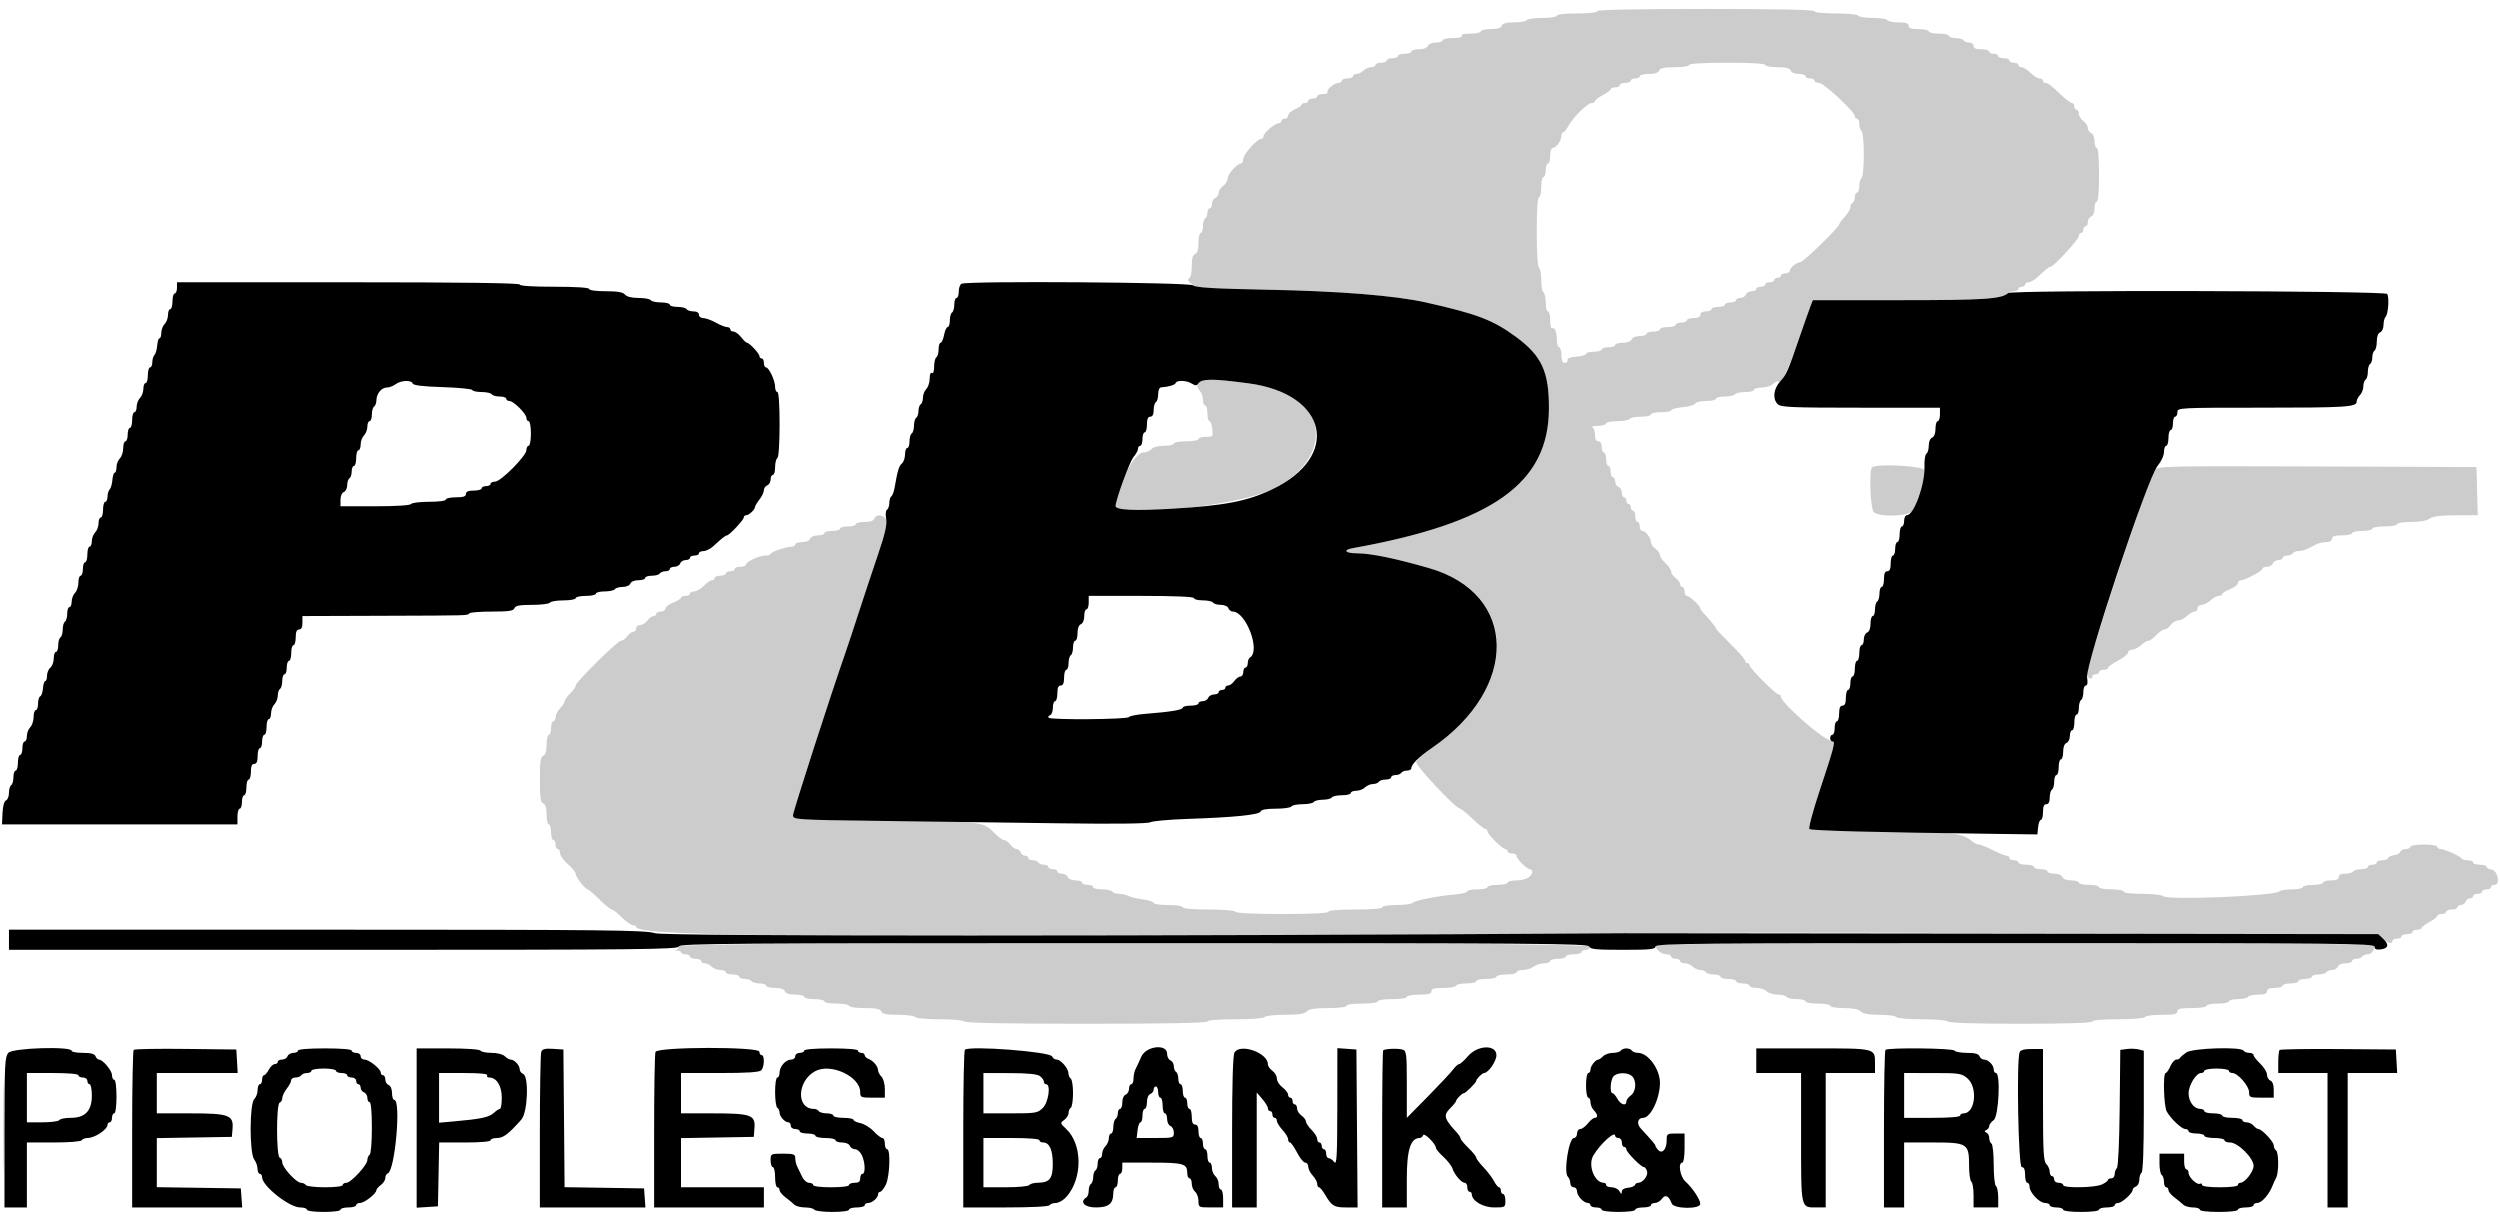 <svg xmlns="http://www.w3.org/2000/svg" fill="currentColor" viewBox="0 0 186 91">
    <path opacity="0.2" fill-rule="evenodd" d="M118.833.833c0 .099-.611.167-1.5.167s-1.5.068-1.5.167c0 .094-.469.166-1.073.166-.591 0-1.12.075-1.177.167-.056.092-.476.167-.931.167-.583 0-.858.074-.925.25-.065.169-.331.25-.828.25-.403 0-.732.075-.732.166 0 .092-.342.167-.76.167-.464 0-.72.065-.657.167.063.101-.193.166-.657.166-.418 0-.76.075-.76.167 0 .092-.227.167-.505.167-.295 0-.545.104-.601.25-.059.154-.313.25-.661.25-.312 0-.566.075-.566.166 0 .092-.225.167-.5.167s-.5.075-.5.167c0 .091-.187.166-.417.166-.229 0-.416.075-.416.167 0 .092-.188.167-.417.167-.229 0-.417.075-.417.166 0 .092-.144.167-.321.167-.177 0-.434.112-.572.25-.137.137-.367.25-.511.25-.144 0-.262.075-.262.167 0 .091-.188.166-.417.166-.229 0-.417.075-.417.167 0 .092-.111.167-.248.167-.32 0-.927.517-.817.696.047.075-.107.137-.341.137-.235 0-.427.075-.427.167 0 .091-.15.166-.333.166-.184 0-.334.075-.334.167 0 .092-.112.167-.25.167-.137 0-.25.056-.25.126 0 .069-.225.225-.5.347-.275.122-.5.327-.5.457s-.112.236-.25.236c-.137 0-.25.075-.25.167 0 .092-.093.167-.208.167-.276 0-1.125.737-1.125.977 0 .104-.077.189-.172.189-.309 0-1.328 1.147-1.328 1.495 0 .186-.078.339-.174.339-.289 0-.993.796-.993 1.122 0 .167-.15.412-.333.544-.183.132-.333.366-.333.519 0 .154-.113.322-.25.375-.138.053-.25.248-.25.434 0 .187-.075.339-.167.339-.092 0-.167.146-.167.323 0 .178-.075.37-.166.427-.092.057-.167.324-.167.593 0 .27-.075.49-.167.49-.091 0-.166.33-.166.733 0 .497-.081.762-.25.828-.176.067-.25.341-.25.92 0 .504-.082.858-.209.91-.14.057-.079.189.191.407.368.299.789.331 5.583.423 5.416.105 9.573.437 11.851.948 3.834.861 5.001 1.307 6.712 2.566 1.919 1.413 2.458 2.592 2.446 5.349-.024 5.544-4.183 8.495-14.616 10.372-.741.133-.525.378.333.378 1.017 0 2.858.378 5.375 1.105 6.658 1.92 6.726 8.826.132 13.425-.575.401-1.069.852-1.098 1.002-.052.268 2.958 3.468 3.261 3.468.08 0 .498.337.928.75.431.412.857.75.947.75.09 0 .164.077.164.172 0 .224 1.103 1.328 1.327 1.328.095 0 .173.075.173.166 0 .092.15.167.333.167.183 0 .333.078.333.174 0 .226.767.993.993.993.096 0 .174.08.174.178 0 .371-.5.655-1.155.655-.373 0-.678.075-.678.167 0 .091-.338.166-.75.166-.413 0-.75.075-.75.167 0 .092-.338.167-.75.167-.413 0-.75.068-.75.152 0 .083-.432.188-.959.234-1.328.114-2.927.433-3.116.622-.087.087-.631.158-1.209.158-.589 0-1.05.074-1.05.167 0 .102-.777.167-2 .167-1.222 0-2 .064-2 .166 0 .106-1.246.167-3.406.167-2.092 0-3.447-.064-3.51-.167-.059-.095-.919-.166-2.01-.166-1.16 0-1.907-.066-1.907-.167 0-.094-.472-.167-1.083-.167-.596 0-1.084-.07-1.084-.156s-.356-.203-.791-.259c-.436-.056-.922-.173-1.081-.26-.16-.087-.474-.158-.699-.158-.225 0-.455-.075-.512-.167-.057-.091-.399-.166-.76-.166s-.657-.075-.657-.167c0-.092-.187-.167-.416-.167-.229 0-.417-.075-.417-.166 0-.092-.217-.167-.482-.167-.275 0-.524-.107-.578-.25-.053-.138-.249-.25-.435-.25s-.338-.075-.338-.167c0-.091-.15-.166-.334-.166-.183 0-.333-.075-.333-.167 0-.092-.146-.167-.323-.167-.178 0-.37-.075-.427-.166-.057-.092-.249-.167-.427-.167-.177 0-.323-.075-.323-.167 0-.091-.104-.166-.232-.166s-.276-.113-.328-.25c-.053-.138-.195-.25-.315-.25s-.326-.15-.458-.334c-.132-.183-.342-.333-.465-.333s-.463-.251-.755-.558c-.776-.817-.923-.833-8.239-.894-6.606-.055-6.708-.06-6.708-.393 0-.271 2.806-8.964 3.923-12.155.145-.413.566-1.687.938-2.833.371-1.146 1.01-3.072 1.42-4.281.41-1.208.721-2.37.69-2.583-.065-.463-.75-.638-.906-.231-.068.175-.314.261-.749.261-.357 0-.649.075-.649.167 0 .092-.263.167-.584.167-.321 0-.583.075-.583.166 0 .092-.263.167-.583.167-.321 0-.584.075-.584.167 0 .091-.217.166-.482.166-.275 0-.523.108-.578.25-.056.146-.306.25-.601.25-.278 0-.505.075-.505.167 0 .092-.114.167-.253.167-.404 0-1.581.402-1.581.54 0 .07-.176.126-.391.126-.465 0-1.442.46-1.442.679 0 .085-.187.155-.417.155-.229 0-.416.075-.416.166 0 .092-.15.167-.334.167-.183 0-.333.075-.333.167 0 .091-.187.166-.417.166-.229 0-.416.075-.416.167 0 .092-.094.168-.209.17-.114.001-.385.189-.6.416-.216.228-.535.414-.709.414-.174 0-.316.075-.316.167 0 .091-.15.166-.333.166-.183 0-.333.061-.333.136 0 .074-.263.238-.584.364-.321.126-.583.328-.583.448s-.15.219-.333.219c-.184 0-.334.075-.334.167 0 .091-.096.166-.213.166-.117 0-.321.15-.453.334-.132.183-.374.333-.537.333-.163 0-.297.112-.297.25 0 .137-.096.25-.213.25-.117 0-.321.15-.453.333-.132.184-.339.334-.46.334-.263 0-3.374 3.075-3.374 3.334 0 .1-.187.368-.416.597-.229.23-.417.492-.417.583 0 .092-.15.327-.333.524-.184.197-.334.494-.334.66 0 .166-.075.302-.166.302-.092 0-.167.225-.167.5s-.075.5-.167.5c-.091 0-.166.329-.166.732 0 .497-.081.763-.25.828-.2.076-.25.436-.25 1.773s.05 1.697.25 1.773c.169.065.25.331.25.828 0 .403.075.732.166.732.092 0 .167.263.167.584 0 .32.075.583.167.583.091 0 .166.15.166.333 0 .184.075.334.167.334.092 0 .167.14.167.312 0 .171.262.536.583.81.321.274.583.603.584.73 0 .239.707 1.148.893 1.148.057 0 .447.337.865.75.419.412.834.75.923.75.09 0 .425.262.746.583.321.321.693.583.828.583.134 0 .244.058.244.128 0 .754 15.229.851 73.5.471 21.504-.141 56.145.106 56.462.401.386.36.705.435.705.167 0-.092.15-.167.333-.167.184 0 .334-.075.334-.166 0-.092.187-.167.416-.167.23 0 .417-.075.417-.167 0-.091.15-.166.333-.166.184 0 .334-.058.334-.129 0-.071.262-.27.583-.443.321-.173.583-.377.583-.455 0-.077.15-.14.334-.14.183 0 .333-.075.333-.167 0-.091.188-.166.417-.166.229 0 .416-.075.416-.167 0-.092.115-.167.256-.167.14 0 .298-.112.351-.25.052-.137.2-.25.328-.25s.232-.075.232-.166c0-.092.15-.167.333-.167.184 0 .334-.075.334-.167 0-.091.15-.166.333-.166.183 0 .333-.075.333-.167 0-.092.118-.167.261-.167.451 0 .245-1.07-.219-1.136-.206-.03-.375-.123-.375-.209 0-.085-.225-.155-.5-.155s-.5-.075-.5-.166c0-.092-.181-.167-.403-.167-.221 0-.428-.056-.458-.125-.076-.171-1.26-.708-1.561-.708-.135 0-.245-.075-.245-.167 0-.093-.444-.167-1-.167-.555 0-1 .074-1 .167 0 .092-.152.167-.338.167-.186 0-.376.096-.421.215-.046.118-.248.227-.451.242-.202.015-.394.106-.426.202-.032.096-.239.174-.461.174-.221 0-.403.075-.403.167 0 .091-.15.166-.333.166-.183 0-.333.075-.333.167 0 .092-.221.167-.49.167-.27 0-.537.075-.594.166-.056.092-.323.167-.593.167-.324 0-.49.084-.49.25 0 .175-.176.25-.583.25-.321 0-.584.075-.584.167 0 .091-.337.166-.75.166-.412 0-.75.075-.75.167 0 .092-.36.167-.8.167-.44 0-.871.069-.958.153-.354.342-8.319.669-8.634.354-.096-.096-.797-.174-1.558-.174-.811 0-1.383-.069-1.383-.167 0-.091-.413-.166-.917-.166s-.916-.075-.916-.167c0-.092-.338-.167-.75-.167-.413 0-.75-.075-.75-.166 0-.092-.255-.167-.566-.167-.349 0-.602-.096-.661-.25-.056-.146-.306-.25-.601-.25-.278 0-.506-.075-.506-.167 0-.091-.225-.166-.5-.166s-.5-.075-.5-.167c0-.092-.262-.167-.583-.167-.321 0-.583-.075-.583-.166 0-.092-.15-.167-.334-.167-.183 0-.333-.075-.333-.167 0-.091-.094-.167-.208-.167-.115 0-.578-.188-1.029-.417-.451-.228-.918-.416-1.039-.416-.121 0-.369-.127-.55-.282-.693-.594-1.763-.703-6.956-.71-3.024-.005-5.071-.071-5.13-.168-.055-.087.307-1.381.804-2.875 1.199-3.602 1.195-3.581.737-3.727-.738-.234-3.629-2.813-3.629-3.237 0-.092-.078-.167-.173-.167-.217 0-2.16-1.955-2.16-2.173 0-.088-.075-.161-.167-.161-.092 0-.167-.081-.167-.18 0-.099-.487-.658-1.083-1.242-.596-.585-1.083-1.103-1.083-1.152 0-.087-.529-.74-.959-1.186-.114-.119-.208-.262-.208-.319 0-.172-.807-.921-.992-.921-.096 0-.175-.15-.175-.333 0-.183-.075-.333-.166-.333-.092 0-.167-.096-.167-.214 0-.117-.15-.321-.333-.453-.184-.132-.334-.346-.334-.476s-.187-.41-.416-.622c-.229-.212-.417-.486-.417-.607 0-.122-.15-.33-.333-.462-.184-.132-.336-.355-.339-.495-.007-.33-.394-.838-.638-.838-.105 0-.19-.15-.19-.333 0-.184-.075-.334-.167-.334-.091 0-.166-.187-.166-.416 0-.229-.075-.417-.167-.417-.092 0-.167-.113-.167-.25 0-.138-.075-.25-.166-.25-.092 0-.167-.113-.167-.25 0-.138-.075-.25-.167-.25-.091 0-.166-.152-.166-.339 0-.186-.113-.381-.25-.434-.138-.053-.25-.238-.25-.411 0-.174-.075-.316-.167-.316-.092 0-.167-.187-.167-.417 0-.229-.075-.416-.166-.416-.092 0-.167-.225-.167-.5s-.075-.5-.167-.5c-.091 0-.166-.188-.166-.417 0-.259-.095-.417-.25-.417-.165 0-.25-.165-.25-.486 0-.267-.094-.524-.209-.57-.114-.046.073-.09.417-.097.344-.007.625-.088.625-.18s.371-.167.823-.167c.453 0 .87-.075.927-.166.057-.092.436-.167.843-.167s.74-.075.74-.167c0-.091.338-.166.75-.166.413 0 .75-.066.75-.146 0-.08.391-.183.868-.229.478-.046.896-.168.931-.271.034-.103.394-.188.799-.188.404 0 .736-.075.736-.166 0-.092.295-.167.656-.167.362 0 .704-.075.76-.167.057-.091.399-.166.76-.166s.657-.075.657-.167c0-.092.257-.167.571-.167.315 0 .693-.121.842-.27.148-.148.313-.225.367-.172.273.273.806-.914 2.064-4.599.086-.252.24-.684.343-.959l.187-.5h6.502c6.26 0 7.524-.083 8.032-.528.087-.076.294-.138.459-.138.165 0 .3-.075.3-.167 0-.092.112-.167.25-.167.137 0 .25-.075.25-.166 0-.092.116-.167.257-.167.142 0 .438-.169.659-.375.608-.569.892-.792 1.009-.792.209 0 2.075-2.037 2.075-2.265 0-.129.075-.235.166-.235.092 0 .167-.112.167-.25 0-.137.075-.25.167-.25.091 0 .166-.142.166-.315 0-.174.113-.359.25-.412.146-.056.25-.305.25-.601 0-.278.075-.505.167-.505.102 0 .167-.778.167-2s-.065-2-.167-2c-.092 0-.167-.227-.167-.505 0-.296-.104-.545-.25-.601-.137-.053-.25-.222-.25-.375s-.15-.387-.333-.519c-.183-.132-.333-.374-.333-.537 0-.163-.075-.296-.167-.296-.092 0-.167-.113-.167-.25 0-.138-.077-.25-.172-.25-.095 0-.428-.244-.741-.542-.819-.78-1.051-.958-1.246-.958-.096 0-.174-.075-.174-.167 0-.092-.116-.167-.258-.167-.141 0-.445-.187-.674-.416-.229-.229-.526-.417-.659-.417s-.242-.075-.242-.167c0-.091-.15-.166-.334-.166-.183 0-.333-.075-.333-.167 0-.092-.187-.167-.417-.167-.229 0-.416-.075-.416-.166 0-.092-.15-.167-.334-.167-.183 0-.333-.075-.333-.167 0-.091-.263-.166-.583-.166-.408 0-.584-.076-.584-.25 0-.138-.145-.25-.323-.25-.178 0-.37-.075-.427-.167-.056-.092-.323-.167-.593-.167-.269 0-.49-.075-.49-.166 0-.092-.338-.167-.75-.167s-.75-.075-.75-.167c0-.091-.338-.166-.75-.166-.556 0-.75-.065-.75-.25s-.193-.25-.74-.25c-.407 0-.787-.075-.843-.167-.057-.092-.544-.167-1.084-.167-.539 0-1.026-.075-1.083-.166-.057-.092-.807-.167-1.677-.167-.937 0-1.573-.067-1.573-.167 0-.108-2.806-.166-8.083-.166-5.278 0-8.084.058-8.084.166Zm12.5 4c0 .092.405.167.899.167.645 0 .926.071.995.25.056.146.306.25.601.25.278 0 .505.075.505.167 0 .091.15.166.334.166.183 0 .333.075.333.167 0 .092.149.167.332.167.352 0 2.668 2.149 2.668 2.476 0 .105.075.19.167.19.091 0 .166.183.166.407 0 .224.075.453.167.51.093.057.167.832.167 1.75s-.074 1.693-.167 1.75c-.092.057-.167.324-.167.593 0 .27-.075.49-.166.49-.092 0-.167.146-.167.324 0 .178-.075.37-.167.426-.091.057-.166.215-.166.351 0 .136-.188.449-.417.697-.229.247-.417.505-.417.573 0 .205-2.666 2.796-2.882 2.801-.286.008-.784.413-.784.638 0 .105-.15.19-.334.19-.183 0-.333.075-.333.167 0 .092-.113.167-.25.167-.138 0-.25.075-.25.166 0 .092-.15.167-.333.167-.184 0-.334.075-.334.167 0 .091-.15.166-.333.166-.183 0-.333.075-.333.167 0 .092-.153.167-.339.167-.186 0-.382.112-.434.25-.053.137-.238.25-.412.25-.173 0-.315.075-.315.166 0 .092-.188.167-.417.167-.229 0-.417.075-.417.167 0 .091-.225.166-.5.166s-.5.075-.5.167c0 .092-.187.167-.416.167-.26 0-.417.094-.417.25 0 .166-.167.25-.5.25-.275 0-.5.075-.5.166 0 .092-.187.167-.417.167-.229 0-.416.075-.416.167 0 .091-.263.166-.584.166-.321 0-.583.075-.583.167 0 .092-.225.167-.5.167s-.5.075-.5.166c0 .092-.227.167-.505.167-.296 0-.545.104-.601.25-.06.154-.313.25-.662.25-.311 0-.565.075-.565.167 0 .091-.225.166-.5.166s-.5.075-.5.167c0 .092-.263.167-.584.167-.321 0-.583.07-.583.157 0 .086-.319.18-.708.208-.458.033-.694.125-.667.26.023.114-.071.208-.208.208-.175 0-.25-.176-.25-.583 0-.321-.075-.584-.167-.584-.092 0-.167-.219-.167-.486 0-.621-.159-1.038-.35-.92-.083.051-.15-.212-.15-.584s-.075-.676-.166-.676c-.092 0-.167-.296-.167-.657 0-.361-.075-.703-.167-.76-.091-.057-.166-.469-.166-.917 0-.447-.075-.86-.167-.916-.099-.062-.167-1.141-.167-2.677 0-1.604.063-2.573.167-2.573.092 0 .167-.338.167-.75 0-.413.075-.75.166-.75.092 0 .167-.225.167-.5s.075-.5.167-.5c.091 0 .166-.263.166-.584 0-.325.084-.583.19-.583.256 0 .632-.515.638-.875.003-.16.068-.292.144-.292.076 0 .245-.202.375-.449.335-.635 1.425-1.717 1.73-1.717.141 0 .257-.064.257-.141 0-.077.262-.282.583-.454.321-.173.583-.372.583-.443 0-.071.15-.129.334-.129.183 0 .333-.075.333-.167 0-.091.188-.166.417-.166.229 0 .416-.075.416-.167 0-.092.15-.167.334-.167.183 0 .333-.075.333-.166 0-.092.302-.167.672-.167.443 0 .704-.085.768-.25.071-.186.368-.25 1.161-.25.599 0 1.066-.073 1.066-.167 0-.104 1.055-.166 2.833-.166 1.778 0 2.833.062 2.833.166ZM89.556 28.283c-.464.09-.61.473-.299.784.134.133.243.435.243.671 0 .236.075.429.167.429.091 0 .166.262.166.583 0 .321.067.583.149.583.081 0 .179.263.216.584.066.562.049.583-.481.583-.303 0-.55.075-.55.167 0 .091-.413.166-.917.166s-.917.075-.917.167c0 .092-.328.167-.729.167-.445 0-.811.097-.937.25-.114.137-.396.25-.626.25-.66 0-2.041 2.693-2.041 3.98 0 .948 9.048-.002 11.618-1.221 4.219-2.001 4.416-6.167.353-7.489-1.13-.368-4.682-.797-5.415-.654Zm49.722 6.495c-.23.229-.121 3.069.127 3.317.399.399 2.626.328 2.888-.093.366-.586 1.005-2.683.919-3.014-.085-.326-3.629-.515-3.934-.21Zm21.012.179c-.393.435-5.157 14.84-5.036 15.223.106.332.413.446.413.153 0-.091.112-.166.25-.166.137 0 .25-.075.25-.167 0-.092.15-.167.333-.167.183 0 .333-.064.333-.143 0-.079.338-.323.75-.542.413-.218.75-.491.75-.606 0-.115.136-.209.302-.209.166 0 .463-.15.66-.333.197-.183.446-.333.554-.333.108 0 .37-.188.582-.417.213-.229.486-.417.608-.417.121 0 .329-.15.461-.333.132-.183.377-.333.544-.333.167 0 .464-.15.661-.334.197-.183.456-.333.576-.333.121 0 .219-.113.219-.25 0-.138.136-.25.302-.25.166 0 .463-.15.66-.333.196-.184.473-.334.614-.334.142 0 .257-.061.257-.135 0-.075.263-.239.584-.365.32-.126.583-.327.583-.447 0-.121.105-.219.234-.219.316 0 1.599-.694 1.599-.865 0-.074.153-.135.339-.135.186 0 .382-.113.434-.25.053-.138.238-.25.412-.25.173 0 .315-.075.315-.167 0-.092.146-.167.324-.167.178 0 .37-.075.426-.166.057-.092.25-.167.429-.167s.475-.075.657-.167c.182-.091.48-.241.662-.333.182-.092.52-.167.75-.167.261 0 .419-.094.419-.25 0-.185.194-.25.75-.25.412 0 .75-.075.75-.166 0-.092.337-.167.75-.167.412 0 .75-.075.75-.167 0-.091.412-.166.917-.166.504 0 .916-.075.916-.167 0-.093.462-.167 1.052-.167.666 0 1.17-.089 1.375-.244.232-.176.785-.247 1.954-.25l1.631-.006-.048-1.791-.047-1.792-11.848-.043c-11.121-.04-11.865-.025-12.112.25ZM50.5 70.404c0 .131-.094.27-.208.31-.115.039-.077.052.083.028.16-.024.292.024.292.107 0 .083.15.151.333.151.183 0 .333.075.333.167 0 .091.188.166.417.166.229 0 .417.075.417.167 0 .092.118.167.262.167.144 0 .374.112.511.25.138.137.433.25.655.25.223 0 .405.075.405.166 0 .092.225.167.5.167s.5.075.5.167c0 .091.183.166.407.166.224 0 .453.075.51.167.056.092.323.167.593.167.269 0 .49.075.49.166 0 .092.292.167.649.167.423 0 .682.087.745.25.063.165.324.25.767.25.37 0 .672.075.672.167 0 .091.338.166.75.166.413 0 .75.075.75.167 0 .092.413.167.917.167s.917.075.917.166c0 .095.494.167 1.149.167.867 0 1.172.061 1.244.25.073.189.379.25 1.258.25.639 0 1.209.075 1.265.167.058.093.86.166 1.834.166.973 0 1.775.073 1.833.167.067.108 3.28.167 9.093.167 5.883 0 8.99-.058 8.99-.167 0-.102.803-.167 2.074-.167 1.202 0 2.117-.07 2.176-.166.057-.092.731-.167 1.498-.167 1.018 0 1.463-.068 1.645-.25.181-.181.622-.25 1.595-.25.786 0 1.346-.069 1.346-.167 0-.095.5-.166 1.166-.166.667 0 1.167-.072 1.167-.167 0-.094.472-.167 1.083-.167s1.084-.072 1.084-.166c0-.092.412-.167.916-.167.704 0 .917-.058.917-.25s.213-.25.917-.25c.504 0 .916-.075.916-.167 0-.091.338-.166.75-.166.413 0 .75-.075.75-.167 0-.092.338-.167.75-.167.413 0 .75-.075.75-.166 0-.092.338-.167.75-.167.413 0 .75-.075.75-.167 0-.091.211-.166.468-.166.258 0 .614-.11.792-.245.178-.135.53-.247.782-.25.252-.003.458-.08.458-.172 0-.092.263-.167.584-.167.32 0 .583-.075.583-.166 0-.092.262-.167.583-.167.321 0 .584-.075.584-.167 0-.091.147-.166.328-.166.223 0 .297-.08.232-.25-.142-.37-67.727-.382-67.727-.013Zm72.667-.059c0 .294.452.655.821.655.19 0 .345.075.345.167 0 .091.15.166.334.166.183 0 .333.075.333.167 0 .092.155.167.345.167.19 0 .458.112.595.25.138.137.391.25.562.25.171 0 .358.075.415.166.056.092.323.167.593.167.269 0 .49.075.49.167 0 .091.262.166.583.166.321 0 .584.075.584.167 0 .092.225.167.5.167s.5.075.5.166c0 .092.23.167.512.167.281 0 .624.112.761.25.138.138.503.25.812.25.309 0 .608.075.665.167.056.091.398.166.76.166.361 0 .656.075.656.167 0 .092.413.167.917.167s.917.075.917.166c0 .093.448.167 1.012.167.677 0 1.094.083 1.261.25.174.174.6.25 1.395.25.63 0 1.192.075 1.248.167.059.094.888.166 1.917.166s1.858.072 1.917.167c.065.105 2.057.167 5.426.167 3.438 0 5.324-.059 5.324-.167 0-.101.746-.167 1.906-.167 1.092 0 1.951-.071 2.01-.166.057-.092.624-.167 1.26-.167.917 0 1.157-.052 1.157-.25 0-.197.231-.25 1.083-.25.611 0 1.084-.073 1.084-.167 0-.091.375-.166.833-.166.458 0 .833-.075.833-.167 0-.092.296-.167.657-.167.361 0 .703-.075.76-.166.057-.092.399-.167.76-.167.473 0 .657-.07.657-.25 0-.175.176-.25.583-.25.321 0 .583-.075.583-.167 0-.091.263-.166.584-.166.32 0 .583-.075.583-.167 0-.092.225-.167.5-.167s.5-.075.5-.166c0-.092.221-.167.49-.167.27 0 .537-.075.593-.167.057-.091.251-.166.432-.166s.372-.113.425-.25c.054-.143.303-.25.578-.25.265 0 .482-.075.482-.167 0-.092.146-.167.323-.167.178 0 .37-.075.427-.166.057-.092.241-.167.409-.167.28 0 .508-.304.508-.68 0-.093-10.617-.153-26.75-.153-18.911 0-26.75.052-26.75.178ZM.241 83.917c0 2.933.023 4.11.05 2.614.028-1.495.028-3.895 0-5.333-.027-1.438-.05-.215-.05 2.719Z" clip-rule="evenodd"/>
    <path fill-rule="evenodd" d="M13.167 21.417c0 .229-.075.416-.167.416-.092 0-.167.263-.167.584 0 .32-.075.583-.166.583-.092 0-.167.193-.167.429 0 .235-.112.541-.25.678-.138.138-.25.432-.25.655 0 .223-.059.405-.131.405-.072 0-.15.242-.172.539-.023.296-.114.611-.203.7-.088.088-.161.333-.161.544 0 .211-.075.383-.166.383-.092 0-.167.263-.167.584 0 .32-.075.583-.167.583-.091 0-.166.193-.166.429 0 .235-.113.541-.25.678-.138.138-.25.432-.25.655 0 .223-.075.405-.167.405-.092 0-.167.262-.167.583 0 .321-.075.583-.166.583-.092 0-.167.225-.167.5s-.075.5-.167.5c-.091 0-.166.231-.166.512 0 .282-.113.625-.25.762-.138.138-.25.432-.25.655 0 .223-.059.405-.132.405-.072 0-.149.242-.172.539-.022.296-.113.611-.202.7-.089.088-.161.333-.161.544 0 .211-.075.383-.167.383-.091 0-.166.263-.166.584 0 .32-.075.583-.167.583-.092 0-.167.193-.167.429 0 .235-.112.541-.25.678-.137.138-.25.432-.25.655 0 .223-.075.405-.166.405-.092 0-.167.262-.167.583 0 .321-.075.583-.167.583-.091 0-.166.225-.166.5s-.075.5-.167.5c-.092 0-.167.231-.167.512 0 .282-.112.625-.25.762-.137.138-.25.432-.25.655 0 .223-.075.405-.166.405-.092 0-.167.22-.167.49 0 .269-.075.536-.167.593-.091.057-.166.319-.166.583 0 .265-.075.527-.167.584-.092.056-.167.323-.167.593 0 .269-.075.49-.166.49-.092 0-.167.216-.167.48 0 .263-.112.573-.25.687-.138.114-.25.385-.25.603 0 .218-.059.397-.131.397-.072 0-.15.243-.172.541-.023.298-.114.567-.202.598-.089.03-.162.274-.162.541 0 .268-.075.486-.166.486-.092 0-.167.231-.167.512 0 .282-.112.625-.25.762-.138.138-.25.432-.25.655 0 .223-.075.405-.167.405-.091 0-.166.225-.166.5s-.075.5-.167.5c-.092 0-.167.262-.167.583 0 .321-.075.583-.166.583-.092 0-.167.221-.167.49 0 .27-.075.537-.167.594-.091.056-.166.315-.166.575 0 .26-.099.51-.22.557-.134.051-.234.415-.258.934l-.039.85H17.667v-.583c0-.321.075-.583.166-.583.092 0 .167-.225.167-.5s.075-.5.167-.5c.091 0 .166-.263.166-.584 0-.321.075-.583.167-.583.092 0 .167-.263.167-.583 0-.408.075-.584.25-.584.174 0 .25-.176.25-.583 0-.321.075-.583.166-.583.092 0 .167-.225.167-.5s.075-.5.167-.5c.091 0 .166-.263.166-.584 0-.321.075-.583.167-.583.092 0 .167-.193.167-.429 0-.235.112-.541.25-.678.137-.138.25-.428.25-.645 0-.217.075-.441.166-.498.092-.057.167-.324.167-.593 0-.27.075-.49.167-.49.091 0 .166-.225.166-.5s.075-.5.167-.5c.092 0 .167-.263.167-.584 0-.321.075-.583.166-.583.092 0 .167-.263.167-.583 0-.408.075-.584.25-.584.167 0 .25-.166.25-.5v-.5l6-.02c6.609-.023 6.256-.013 6.431-.188.068-.069.827-.125 1.685-.125 1.234 0 1.581-.052 1.657-.25.073-.191.386-.25 1.318-.25.673 0 1.269-.075 1.326-.167.056-.091.511-.166 1.01-.166.498 0 .906-.075.906-.167 0-.092.338-.167.75-.167.413 0 .75-.075.75-.166 0-.092.296-.167.657-.167.361 0 .703-.075.76-.167.057-.091.316-.166.575-.166.266 0 .515-.109.569-.25.056-.146.305-.25.601-.25.278 0 .505-.075.505-.167 0-.092.221-.167.49-.167.27 0 .537-.075.593-.166.057-.092.249-.167.427-.167s.323-.075.323-.167c0-.091.153-.166.339-.166.186 0 .382-.113.434-.25.053-.138.238-.25.412-.25.173 0 .315-.075.315-.167 0-.092.15-.167.334-.167.183 0 .333-.075.333-.166 0-.092.153-.167.341-.167.187 0 .521-.169.742-.375.596-.557.892-.792.999-.792.168 0 1.251-1.149 1.251-1.327 0-.095.081-.173.179-.173.208 0 .653-.414.658-.613.002-.075.151-.324.33-.553.179-.229.328-.54.33-.691.002-.15.116-.317.253-.37.138-.052.25-.248.25-.434s.075-.339.167-.339c.092 0 .167-.258.167-.573 0-.316.075-.62.166-.677.099-.061.167-1.085.167-2.51 0-1.493-.063-2.406-.167-2.406-.091 0-.166-.176-.166-.391 0-.466-.46-1.443-.679-1.443-.085 0-.155-.15-.155-.333 0-.183-.075-.333-.166-.333-.092 0-.167-.079-.167-.175 0-.189-.75-.992-.927-.992-.059 0-.256-.187-.436-.417-.18-.229-.435-.416-.566-.416-.131 0-.238-.075-.238-.167 0-.092-.11-.167-.245-.167-.134 0-.512-.15-.838-.333-.326-.183-.741-.333-.922-.333-.18 0-.328-.113-.328-.25 0-.154-.156-.25-.407-.25-.224 0-.453-.075-.51-.167-.056-.092-.361-.167-.676-.167-.316 0-.574-.075-.574-.166 0-.092-.295-.167-.656-.167-.362 0-.704-.075-.76-.167-.057-.091-.465-.166-.906-.166-.511 0-.879-.091-1.011-.25-.15-.181-.547-.25-1.437-.25-.709 0-1.23-.071-1.23-.167 0-.104-.972-.167-2.583-.167-1.611 0-2.583-.062-2.583-.166 0-.11-4.361-.167-12.75-.167h-12.75v.417Zm58.375-.307c-.115.047-.209.303-.209.571 0 .267-.075.486-.166.486-.092 0-.167.22-.167.49 0 .269-.075.536-.167.593-.091.057-.166.324-.166.593 0 .27-.072.49-.159.49-.088 0-.209.263-.269.584-.06.32-.176.583-.258.583-.081 0-.148.221-.148.49 0 .27-.075.537-.166.593-.092.057-.167.366-.167.687 0 .346-.068.541-.167.48-.097-.06-.166.113-.166.419 0 .287-.113.634-.25.771-.138.138-.25.428-.25.645 0 .218-.075.442-.167.498-.092.057-.167.282-.167.5 0 .219-.075.444-.166.5-.092.057-.167.319-.167.584 0 .264-.075.526-.167.583-.091.057-.166.324-.166.593 0 .27-.075.49-.167.49-.092 0-.167.216-.167.48s-.104.566-.232.672c-.218.182-.323.529-.544 1.808-.052.299-.161.585-.242.635-.082.05-.148.27-.148.489 0 .218-.078.444-.172.503-.099.061-.127.345-.065.673.08.431-.075 1.103-.644 2.779-.413 1.216-1.054 3.149-1.425 4.295-.372 1.146-.793 2.42-.938 2.833-1.117 3.191-3.923 11.884-3.923 12.155 0 .332.112.339 6.708.424 3.69.048 9.596.127 13.125.175 4.127.057 6.536.029 6.75-.078.184-.091 1.421-.203 2.75-.248 3.507-.117 5.377-.307 5.459-.553.046-.138.429-.208 1.129-.208.583 0 1.106-.075 1.162-.167.057-.092.432-.167.834-.167.401 0 .776-.075.833-.166.057-.092.357-.167.667-.167.31 0 .61-.075.666-.167.057-.091.399-.166.76-.166.361 0 .657-.075.657-.167 0-.092.182-.167.405-.167.222 0 .517-.112.655-.25.137-.137.4-.25.585-.25.184 0 .382-.075.438-.166.057-.092.286-.167.51-.167.224 0 .407-.075.407-.167 0-.091.146-.166.323-.166.178 0 .37-.075.427-.167.057-.092.249-.167.427-.167.177 0 .323-.074.323-.164 0-.295.563-.853 1.524-1.513 6.523-4.473 6.423-11.477-.191-13.384-2.517-.727-4.358-1.105-5.375-1.105-.858 0-1.074-.245-.333-.378 10.433-1.877 14.592-4.828 14.616-10.372.012-2.757-.527-3.936-2.446-5.349-1.711-1.259-2.878-1.705-6.712-2.566-2.274-.51-6.43-.843-11.833-.947-3.964-.077-5.243-.153-5.495-.327-.326-.226-16.669-.337-17.213-.118Zm77.866.695c-.508.445-1.772.528-8.032.528h-6.502l-.177.459c-.098.252-.474 1.32-.837 2.375-.876 2.541-.933 2.671-1.432 3.234-.485.548-.558 1.279-.166 1.67.228.229 1.021.262 6.167.262h5.904v.5c0 .275-.075.5-.166.5-.092 0-.167.255-.167.566 0 .349-.096.602-.25.661-.145.056-.25.305-.25.592 0 .272-.079.544-.175.603-.097.06-.161.496-.144.969.048 1.286-.792 3.609-1.304 3.609-.116 0-.21.188-.21.417 0 .229-.075.417-.167.417-.092 0-.167.262-.167.583 0 .321-.075.583-.166.583-.092 0-.167.225-.167.5s-.075.5-.167.5c-.091 0-.166.263-.166.584 0 .407-.076.583-.25.583-.175 0-.25.176-.25.583 0 .321-.075.584-.167.584-.092 0-.167.22-.167.49 0 .269-.075.536-.166.593-.092.057-.167.324-.167.593 0 .27-.075.49-.167.49-.091 0-.166.255-.166.566 0 .349-.096.602-.25.661-.138.053-.25.286-.25.518 0 .232-.075.422-.167.422-.092 0-.167.262-.167.583 0 .321-.075.584-.166.584-.092 0-.167.262-.167.583 0 .321-.075.583-.167.583-.091 0-.166.225-.166.5s-.075.5-.167.5c-.092 0-.167.263-.167.584 0 .407-.075.583-.25.583-.174 0-.25.176-.25.583 0 .321-.075.584-.166.584-.092 0-.167.225-.167.5s-.075.5-.167.5c-.091 0-.166.112-.166.25 0 .137.076.25.17.25.231 0 .112.458-.95 3.647-.5 1.502-.847 2.793-.771 2.868.122.123 4.676.241 13.884.361l3.083.04.053-.541c.028-.298.122-.542.208-.542s.156-.263.156-.583c0-.408.075-.584.25-.584.166 0 .25-.165.25-.49 0-.269.075-.536.167-.593.091-.057.166-.324.166-.593 0-.27.075-.49.167-.49.092 0 .167-.263.167-.584 0-.321.075-.583.166-.583.092 0 .167-.254.167-.566 0-.348.096-.602.25-.661.137-.053.25-.286.25-.518 0-.232.075-.422.167-.422.091 0 .166-.262.166-.583 0-.321.075-.583.167-.583.092 0 .167-.221.167-.49 0-.27.075-.537.166-.594.092-.056.167-.323.167-.593 0-.269.085-.49.188-.49.124 0 .155-.209.09-.609-.142-.879 4.499-14.817 5.229-15.703.284-.344.493-.793.493-1.059 0-.254.075-.462.167-.462.091 0 .166-.263.166-.584 0-.321.075-.583.167-.583.092 0 .167-.225.167-.5s.075-.5.166-.5c.092 0 .167-.15.167-.333 0-.328.111-.334 6.146-.334 6.406 0 7.187-.048 7.187-.449 0-.133.113-.354.25-.491.138-.138.25-.428.25-.645 0-.217.075-.441.167-.498.092-.057.167-.319.167-.583 0-.265.075-.527.166-.584.092-.056.167-.281.167-.5 0-.218.075-.443.167-.5.091-.056.166-.363.166-.681 0-.361.095-.615.25-.675.138-.053.25-.298.25-.545 0-.247.069-.52.154-.607.197-.204.284-1.439.119-1.705-.148-.239-27.925-.303-28.198-.065Zm-56.491 6.719c5.879.784 6.882 5.445 1.701 7.902-1.827.866-3.52 1.193-7.368 1.422-2.857.171-4.25.104-4.25-.201 0-.452 1.052-3.323 1.339-3.653.18-.208.328-.479.328-.603 0-.123.075-.224.166-.224.092 0 .167-.225.167-.5s.075-.5.167-.5c.091 0 .166-.263.166-.584 0-.407.076-.583.25-.583.166 0 .25-.166.25-.49 0-.27.075-.537.167-.593.092-.057.167-.324.167-.594 0-.274.091-.495.208-.502.552-.033 1.047-.18 1.097-.326.079-.229.803-.201 1.202.047.248.153.368.158.456.019.254-.4 1.004-.408 3.787-.037Zm-62.211.009c.045.137.746.222 2.222.269 1.185.037 2.18.135 2.211.216.03.082.345.149.698.149.354 0 .69.075.746.166.057.092.324.167.594.167.269 0 .49.075.49.167 0 .091.106.166.237.166.308 0 1.263.955 1.263 1.263 0 .131.075.237.166.237.092 0 .167.413.167.917s-.075.917-.167.917c-.091 0-.166.142-.166.315 0 .43-1.904 2.351-2.33 2.351-.185 0-.337.075-.337.167 0 .092-.15.167-.333.167-.184 0-.334.075-.334.166 0 .092-.262.167-.583.167-.407 0-.583.075-.583.25 0 .185-.195.25-.75.25-.413 0-.75.075-.75.167 0 .096-.525.166-1.24.166-.683 0-1.287.075-1.344.167-.061.099-1.14.167-2.676.167h-2.574v-.483c0-.274.108-.523.25-.578.138-.052.25-.281.25-.508 0-.226.075-.458.167-.515.092-.056.167-.286.167-.51 0-.223.075-.406.166-.406.092 0 .167-.263.167-.584 0-.321.075-.583.167-.583.091 0 .166-.193.166-.429 0-.235.113-.541.25-.678.138-.138.25-.432.25-.655 0-.223.075-.405.167-.405.092 0 .167-.22.167-.49 0-.269.075-.536.166-.593.092-.057.169-.267.172-.468.007-.495.377-.949.773-.949.179 0 .471-.11.648-.244.393-.297 1.188-.332 1.28-.056ZM88.833 44.5c0 .092.296.167.657.167.361 0 .703.075.76.166.057.092.316.167.575.167.266 0 .515.109.569.25.052.137.196.25.318.25.991 0 2.092 2.92 1.288 3.417-.092.056-.167.248-.167.426s-.075.324-.166.324c-.092 0-.167.15-.167.333 0 .183-.096.333-.213.333-.117 0-.322.15-.454.334-.132.183-.336.333-.453.333-.117 0-.213.075-.213.167 0 .091-.113.166-.25.166-.138 0-.25.075-.25.167 0 .092-.153.167-.339.167-.186 0-.382.112-.434.25-.053.137-.238.25-.412.25-.173 0-.315.075-.315.166 0 .092-.263.167-.584.167-.321 0-.583.067-.583.15 0 .162-.913.314-2.75.457-.641.049-1.209.16-1.261.244-.108.175-5.81.222-5.969.049-.057-.062-.01-.146.105-.187.115-.041.208-.293.208-.56 0-.268.075-.486.167-.486.092 0 .167-.263.167-.584 0-.407.075-.583.25-.583.174 0 .25-.176.25-.583 0-.321.075-.584.166-.584.092 0 .167-.22.167-.49 0-.269.075-.536.167-.593.091-.057.166-.324.166-.593 0-.27.075-.49.167-.49.092 0 .167-.255.167-.566 0-.349.095-.602.25-.661.146-.056.25-.306.25-.601 0-.278.075-.506.166-.506.092 0 .167-.225.167-.5v-.5h3.917c2.5 0 3.916.061 3.916.167ZM.667 69.917v.75H25.583c22.037 0 24.917-.029 24.917-.25 0-.222 3.868-.25 33.816-.25 29.904 0 33.826.029 33.911.25.079.206.519.25 2.518.25 2.041 0 2.422-.04 2.422-.25 0-.222 3.083-.25 26.75-.25 24.17 0 26.75.025 26.75.261 0 .185.129.245.445.208.587-.069.66-.358.199-.788l-.374-.348-27.677-.037c-15.222-.02-28.014-.034-28.427-.031-34.38.232-71.35.233-72.083.001-.743-.234-3.398-.263-24.458-.265L.667 69.167v.75Zm-.042 8.412c-.265.31-.292.848-.292 5.923v5.581H2V85h1.99c1.147 0 2.034-.071 2.093-.167.057-.091.25-.166.429-.166.539 0 1.488-.631 1.488-.988 0-.099.075-.179.167-.179.091 0 .166-.15.166-.333 0-.184.075-.334.167-.334.096 0 .167-.527.167-1.25 0-.722-.071-1.25-.167-1.25-.092 0-.167-.153-.167-.341 0-.344-.685-1.159-.974-1.159-.086 0-.2-.112-.253-.25-.067-.176-.342-.25-.934-.25-.461 0-.839-.067-.839-.149 0-.355-4.397-.22-4.708.145Zm9.322-.221c-.062.063-.114 2.727-.114 5.92v5.805h8.186l-.051-.708-.051-.708-3.125-.046-3.125-.045v-3.651l2.791-.046 2.792-.046.051-.609c.084-1.014-.269-1.141-3.171-1.141h-2.463v-3h6.017l-.05-.875-.051-.875-3.761-.044c-2.068-.025-3.812.006-3.875.069Zm12.22.059c0 .091-.153.166-.339.166-.186 0-.382.113-.434.25-.053.138-.238.25-.412.25-.173 0-.315.075-.315.167 0 .092-.1.167-.222.167s-.322.187-.445.416c-.123.23-.285.417-.361.417-.077 0-.139.15-.139.333 0 .184-.075.334-.167.334-.091 0-.166.193-.166.428 0 .236-.113.541-.25.679-.356.356-.361 4.017-.006 4.486.135.178.247.492.25.698.003.207.081.375.172.375.092 0 .167.116.167.258 0 .639 2.025 2.242 2.831 2.242.276 0 .502.075.502.167 0 .096.528.167 1.25.167.723 0 1.25-.071 1.25-.167 0-.092.263-.167.584-.167.32 0 .583-.075.583-.166 0-.092.131-.167.292-.167.317 0 1.208-.694 1.208-.941 0-.084.15-.26.333-.392.184-.132.334-.368.334-.523 0-.156.083-.311.184-.344.539-.18 1.006-5.467.482-5.467-.091 0-.166-.227-.166-.505 0-.295-.104-.545-.25-.601-.138-.053-.25-.238-.25-.411 0-.174-.075-.316-.167-.316-.092 0-.167-.085-.167-.189 0-.275-.867-.977-1.208-.977-.16-.001-.292-.113-.292-.251 0-.139-.148-.25-.333-.25-.183 0-.333-.075-.333-.166 0-.102-.778-.167-2-.167-1.223 0-2 .065-2 .167Zm8.833 5.759v5.926l.792-.051.791-.051.047-2.375.046-2.375h1.912c1.164 0 1.912-.065 1.912-.167 0-.091.217-.166.482-.166.467 0 .853-.293 1.81-1.374.473-.535.572-3.228.125-3.399-.138-.053-.25-.206-.25-.34 0-.291-.398-.721-.667-.721-.105 0-.303-.112-.44-.25-.146-.146-.554-.25-.979-.25-.4 0-.774-.075-.831-.166-.061-.099-1.057-.167-2.427-.167h-2.323v5.926Zm9.271-5.671c-.057.15-.104 2.816-.104 5.925v5.653h7.852l-.051-.708-.051-.708-2.956-.046-2.956-.045-.044-5.122-.044-5.121-.771-.05c-.59-.038-.795.014-.875.222Zm8.497.009c-.056.145-.101 2.807-.101 5.916v5.653h8.166v-1.5h-6.166v-3.658l2.708-.046 2.708-.046.05-.678c.07-.957-.266-1.072-3.141-1.072h-2.325v-3h2.883c2.02 0 2.943-.06 3.083-.2.242-.241.268-1.133.034-1.133-.092 0-.167-.112-.167-.25 0-.388-7.583-.374-7.732.014Zm11.065-.097c0 .091-.15.166-.333.166-.185 0-.333.111-.333.25 0 .138-.139.25-.308.25-.403 0-.859.516-.859.972 0 .199-.075.362-.167.362-.094 0-.166.469-.166 1.073 0 .591.075 1.12.166 1.177.092.056.167.216.167.355 0 .291.393.728.655.728.098 0 .178.112.178.25 0 .139.148.25.334.25.183 0 .333.075.333.167 0 .091.262.166.583.166.321 0 .584.075.584.167 0 .092.337.167.75.167.412 0 .75.075.75.166 0 .092.217.167.482.167.275 0 .523.107.578.25.053.138.229.251.393.251.163.001.39.203.505.45.25.538.275 1.382.042 1.382-.092 0-.167.15-.167.334 0 .244-.111.333-.417.333-.229 0-.416.075-.416.167 0 .097-.556.166-1.334.166-.777 0-1.333-.069-1.333-.166 0-.092-.137-.167-.305-.167-.17 0-.4-.203-.52-.458-.117-.252-.28-.589-.361-.748-.081-.159-.147-.44-.147-.625 0-.296-.109-.336-.917-.336-.907 0-.917.005-.917.5 0 .275.075.5.167.5.092 0 .167.338.167.75 0 .413.075.75.166.75.092 0 .167.095.167.211 0 .116.2.359.444.541.244.183.539.425.655.54.116.115.474.208.796.208.322 0 .632.075.688.167.057.092.661.167 1.344.167.715 0 1.24-.071 1.24-.167 0-.092.262-.167.583-.167.321 0 .583-.075.583-.166 0-.092.118-.167.262-.167.3 0 .738-.389.738-.655 0-.098.07-.178.155-.178.085 0 .272-.237.416-.526.293-.586.367-2.641.096-2.641-.092 0-.167-.187-.167-.417 0-.229-.082-.416-.183-.416-.101 0-.394-.226-.651-.501-.257-.276-.7-.548-.984-.605-.283-.056-.515-.168-.515-.248 0-.081-.338-.146-.75-.146-.413 0-.75-.075-.75-.167 0-.092-.221-.167-.49-.167-.27 0-.537-.075-.593-.166-.057-.092-.221-.167-.366-.167-1.314 0-1.26-2.042.074-2.792 1.155-.649 3.375.369 3.375 1.548 0 .387.053.411.917.411h.916v-.655c0-.36-.112-.767-.25-.905-.137-.137-.252-.349-.255-.47-.007-.302-.351-.718-.703-.85-.16-.061-.292-.187-.292-.282 0-.094-.112-.172-.25-.172-.137 0-.25-.075-.25-.166 0-.102-.777-.167-2-.167-1.222 0-2 .065-2 .167Zm11.953-.064c-.065.065-.119 2.732-.119 5.925v5.805h3.156c1.925 0 3.198-.065 3.26-.166.057-.092.272-.167.479-.167.207 0 .558-.206.782-.458 1.21-1.366 1.197-3.911-.026-5.056-.446-.417-.45-.437-.139-.662.177-.127.321-.36.321-.518 0-.157.075-.333.167-.389.091-.057.166-.544.166-1.084 0-.539-.075-1.026-.166-1.083-.092-.057-.169-.23-.173-.385-.007-.374-.567-1.032-.878-1.032-.136 0-.287-.105-.337-.234-.136-.356-6.172-.818-6.493-.496Zm13.124.522c-.149.344-.34.755-.424.914-.084.16-.153.478-.153.709 0 .23-.075.419-.166.419-.092 0-.167.152-.167.338 0 .186-.113.382-.25.435-.143.054-.25.303-.25.578 0 .265-.075.482-.167.482-.091 0-.166.146-.166.323 0 .178-.075.37-.167.427-.092.057-.167.324-.167.593 0 .27-.075.49-.166.49-.092 0-.167.156-.167.346 0 .189-.113.457-.25.595-.138.137-.25.394-.25.571 0 .177-.075.322-.167.322-.091 0-.166.183-.166.406 0 .224-.075.454-.167.51-.092.057-.167.282-.167.5 0 .219-.075.444-.166.5-.092.057-.167.282-.167.5 0 .219-.075.444-.167.5-.537.332-.152.75.69.75.96 0 1.296-.268 1.305-1.041.003-.252.08-.459.172-.459.092 0 .167-.225.167-.5s.075-.5.166-.5c.092 0 .167-.187.167-.416V86.5h2.217c2.349 0 2.616.08 2.616.783 0 .211.075.384.167.384.092 0 .167.178.167.396 0 .218.112.49.25.604.137.114.25.423.25.687 0 .47.018.479.916.479h.917v-.666c0-.367-.075-.667-.167-.667-.091 0-.166-.178-.166-.396 0-.218-.113-.49-.25-.604-.138-.114-.25-.386-.25-.604 0-.218-.075-.396-.167-.396-.092 0-.167-.225-.167-.5s-.075-.5-.166-.5c-.092 0-.167-.187-.167-.417 0-.229-.075-.416-.167-.416-.091 0-.166-.225-.166-.5 0-.334-.084-.5-.25-.5-.175 0-.25-.176-.25-.584 0-.32-.075-.583-.167-.583-.092 0-.167-.187-.167-.417 0-.229-.075-.416-.166-.416-.092 0-.167-.225-.167-.5s-.075-.5-.167-.5c-.091 0-.166-.183-.166-.407 0-.224-.075-.453-.167-.51-.092-.057-.167-.251-.167-.432s-.112-.372-.25-.424c-.137-.053-.25-.276-.25-.495 0-.766-1.572-.581-1.923.226Zm6.929-.303c-.109.204-.172 2.379-.172 5.917v5.594h1.833v-8.552l.416.485c.23.266.417.578.417.692 0 .115.075.209.167.209.092 0 .167.112.167.25 0 .137.075.25.166.25.092 0 .167.101.167.225s.188.428.417.676c.229.247.416.558.416.691 0 .132.064.241.141.241.077 0 .314.337.526.75.212.412.486.75.61.75.123 0 .223.136.223.302 0 .166.15.463.334.66.183.196.333.473.333.614 0 .142.059.257.131.257.072 0 .274.244.449.542.501.853.675.958 1.577.958h.847l-.044-5.875-.043-5.875-.709-.051-.708-.051-.005 4.384c-.005 3.682-.041 4.338-.227 4.093-.122-.16-.307-.291-.411-.291-.105 0-.19-.15-.19-.334 0-.183-.075-.333-.167-.333-.092 0-.167-.112-.167-.25s-.075-.25-.166-.25c-.092 0-.167-.116-.167-.258 0-.141-.187-.445-.417-.674-.229-.229-.416-.509-.416-.622 0-.113-.15-.314-.334-.446-.183-.132-.333-.374-.333-.537 0-.163-.075-.296-.167-.296-.091 0-.166-.113-.166-.25 0-.138-.075-.25-.167-.25-.092 0-.167-.102-.167-.227s-.187-.367-.416-.54c-.229-.172-.417-.466-.417-.653s-.15-.448-.333-.58c-.184-.132-.334-.349-.334-.481 0-.871-2.101-1.598-2.494-.864Zm11.069-.175c-.041.041-.075 2.688-.075 5.881v5.805h1.834v-2.125c0-2.165.278-3.041.964-3.041.096 0 .208-.094.25-.209.078-.217.952.652.952.947 0 .085.252.385.559.667.308.281.61.671.672.867.143.452.668 1.061.914 1.061.104 0 .189.15.189.333 0 .184.075.334.166.334.092 0 .167.078.167.174 0 .497.828.992 1.659.992.823 0 .841-.01.841-.5 0-.275-.075-.5-.167-.5-.091 0-.166-.112-.166-.25 0-.137-.063-.25-.139-.25-.076 0-.245-.206-.375-.458s-.48-.714-.778-1.026c-.298-.312-.542-.637-.542-.722 0-.085-.262-.41-.583-.721-.321-.312-.583-.629-.583-.705 0-.076-.134-.284-.298-.461-.942-1.023-1.001-1.26-.452-1.808.229-.229.416-.463.416-.52 0-.133.446-.579.579-.579.134 0 .921-.787.921-.921 0-.133.446-.579.579-.579.314 0 .921-.873.921-1.325 0-.814-1.405-.764-2.122.075-.274.321-.566.584-.649.584-.082 0-.292.19-.466.422-.175.232-1.018 1.132-1.873 2.001l-1.556 1.578v-2.489c0-2.285-.026-2.498-.312-2.589-.334-.106-1.323-.067-1.447.057Zm17.675.02c-.056.091-.318.166-.581.166-.263 0-.591.113-.728.25-.138.138-.298.25-.357.25-.206 0-.584.478-.584.738 0 .144-.075.262-.166.262-.092 0-.167.413-.167.917s.075.917.167.917c.091 0 .166.155.166.345 0 .19.113.458.25.595.295.295.326.56.066.56-.101 0-.332.187-.512.416-.18.23-.435.417-.566.417-.131 0-.238.15-.238.333 0 .184-.104.334-.231.334-.38 0-.781 2.554-.453 2.882.102.102.184.319.184.484 0 .165.113.3.25.3.138 0 .25.139.25.308 0 .334.492.859.805.859.107 0 .195.075.195.167 0 .091.188.166.417.166.229 0 .417.075.417.167 0 .096.527.167 1.25.167.722 0 1.25-.071 1.25-.167 0-.092.262-.167.583-.167.321 0 .583-.075.583-.166 0-.092.134-.167.297-.167.163 0 .4-.143.526-.319.248-.343.505-.215.723.361.156.41 2.121.434 2.121.025 0-.32-.574-1.184-1.111-1.67-.395-.358-.56-1.397-.222-1.397.094 0 .166-.472.166-1.083v-1.084h-.666c-.632 0-.667.027-.667.507 0 .657-.318 1.032-.62.73-.117-.117-.213-.258-.213-.314 0-.094-.135-.254-1.098-1.306-.324-.354-.224-.783.182-.783.559 0 1.249-1.439 1.249-2.605 0-1.022-.883-2.229-1.631-2.229-.192 0-.396-.075-.452-.166-.057-.092-.244-.167-.417-.167s-.36.075-.417.167Zm10.084.75v.916H134v4.8c0 5.333-.028 5.2 1.117 5.2h.716v-10h3.667v-.716c0-1.136.077-1.117-4.617-1.117h-4.216v.917Zm9.611-.806c-.061.061-.111 2.724-.111 5.917v5.805h1.5V85h2.129c2.594 0 2.704.071 2.704 1.742 0 .589.075 1.118.167 1.175.091.056.166.511.166 1.01v.906h1.834v-.74c0-.407-.075-.786-.167-.843-.092-.057-.167-.769-.167-1.583 0-.815-.075-1.527-.166-1.584-.092-.056-.167-.242-.167-.412 0-.171-.094-.354-.208-.407-.167-.078-.167-.117 0-.195.114-.053.208-.186.208-.296 0-.11.15-.308.333-.44.37-.266.524-3.5.167-3.5-.092 0-.167-.118-.167-.262 0-.329-.398-.738-.72-.738-.134 0-.287-.112-.34-.25-.067-.176-.342-.25-.925-.25-.455 0-.875-.075-.931-.166-.115-.186-4.957-.238-5.139-.056Zm9.981.175c-.241.628-.095 8.547.158 8.547.174 0 .25.176.25.584 0 .32.075.583.166.583.092 0 .167.131.167.292.001.432.736 1.208 1.144 1.208.196 0 .356.075.356.167 0 .091.225.166.5.166s.5.075.5.167c0 .097.556.167 1.333.167.778 0 1.334-.07 1.334-.167 0-.092.262-.167.583-.167.321 0 .583-.075.583-.166 0-.092.116-.167.258-.167.28 0 1.076-.721 1.076-.975 0-.086.112-.199.25-.252.137-.053.25-.281.25-.508 0-.227.075-.458.166-.515.105-.065.167-1.778.167-4.59v-4.487l-.385-.096c-.211-.054-.605-.067-.875-.031l-.49.065-.045 4.314c-.026 2.54-.111 4.381-.208 4.478-.09.09-.164.299-.164.464 0 .165-.112.3-.25.3-.137 0-.25.056-.251.125-.001.068-.203.218-.45.333-.536.249-2.882.283-2.882.042 0-.092-.15-.167-.333-.167-.186 0-.334-.111-.334-.25 0-.138-.075-.25-.166-.25-.092 0-.167-.145-.167-.321 0-.177-.113-.434-.25-.572-.209-.209-.25-.934-.25-4.406v-4.157h-.824c-.566 0-.853.076-.917.242Zm12.408.014c-.229.156-.442.34-.473.408-.03.069-.155.125-.277.125-.122 0-.322.225-.444.5-.121.275-.278.5-.347.5-.212 0-.141 2.479.082 2.867.322.559 1.109 1.3 1.381 1.3.134 0 .244.075.244.167 0 .091.263.166.584.166.32 0 .583.075.583.167 0 .092.337.167.75.167.412 0 .75.075.75.166 0 .092.187.167.416.167.586 0 1.751 1.157 1.751 1.738 0 .437-.649 1.262-.993 1.262-.096 0-.174.075-.174.167 0 .097-.556.166-1.333.166-.828 0-1.334-.067-1.334-.176 0-.097-.065-.136-.145-.087-.208.129-.855-.475-.855-.798 0-.15-.075-.272-.166-.272-.092 0-.167-.263-.167-.583v-.584h-1.833v.74c0 .408.075.787.166.844.092.056.167.286.167.51 0 .223.075.406.167.406.091 0 .166.095.166.211 0 .116.2.359.445.541.244.183.538.425.654.54.116.115.441.208.723.208.281 0 .512.075.512.167 0 .098.583.167 1.416.167.834 0 1.417-.069 1.417-.167 0-.092.262-.167.583-.167.321 0 .584-.075.584-.166 0-.092.118-.167.262-.167.348 0 .904-.635 1.168-1.333.052-.138.164-.381.248-.54.207-.387.198-1.914-.012-2.044-.091-.056-.166-.221-.166-.366 0-.275-.887-1.217-1.145-1.217-.081 0-.241-.112-.355-.25-.114-.138-.349-.25-.521-.25-.172 0-.313-.075-.313-.167 0-.091-.337-.166-.75-.166-.412 0-.75-.075-.75-.167 0-.092-.3-.167-.666-.167-.367 0-.667-.075-.667-.166 0-.092-.138-.167-.308-.167-.458 0-.859-.538-.859-1.154 0-.604.558-1.513.928-1.513.132 0 .239-.075.239-.166 0-.092.412-.167.917-.167.504 0 .916.075.916.167 0 .091.115.166.256.166.401 0 1.244.965 1.244 1.423 0 .387.054.411.917.411h.917v-.589c0-.369-.093-.624-.25-.684-.138-.053-.25-.249-.25-.435 0-.187-.225-.555-.5-.817-.275-.263-.5-.553-.5-.643 0-.091-.146-.166-.324-.166-.178 0-.37-.075-.426-.166-.188-.304-3.772-.191-4.25.133Zm6.936-.181c-.057.057-.103.466-.103.909v.805h3.667v10h1.5v-10h3.684l-.051-.875-.05-.875-4.272-.034c-2.349-.018-4.318.013-4.375.07ZM25 79.667c0 .091.188.166.417.166.229 0 .416.075.416.167 0 .092.15.167.334.167.185 0 .333.111.333.25 0 .137.075.25.167.25.091 0 .166.115.166.255s.113.298.25.351c.138.053.25.238.25.411 0 .174.075.316.167.316.101 0 .167.747.167 1.907 0 1.091-.072 1.951-.167 2.01-.092.056-.167.23-.167.385 0 .373-1.22 1.698-1.564 1.698-.148 0-.269.075-.269.167 0 .097-.552.166-1.323.166-.728 0-1.37-.075-1.427-.166-.057-.092-.22-.167-.362-.167-.339 0-1.388-1.148-1.388-1.519 0-.157-.084-.315-.186-.349-.263-.087-.268-4.008-.006-4.096.106-.035.194-.189.196-.342.002-.152.15-.465.329-.694.18-.229.328-.51.33-.625.002-.115.149-.208.327-.208.178 0 .37-.075.427-.167.056-.092.248-.167.426-.167s.324-.075.324-.166c0-.092.412-.167.916-.167s.917.075.917.167ZM5.833 80c0 .092.15.167.334.167.185 0 .333.111.333.25 0 .137.075.25.167.25.091 0 .166.378.166.841 0 1.136-.493 1.659-1.566 1.659-.411 0-.794.075-.85.166-.057.092-.624.167-1.26.167h-1.157v-3.667h1.917c1.166 0 1.916.066 1.916.167Zm30.417 0c-.057.092.014.167.157.167.539 0 .926.626.926 1.5 0 .458-.061.833-.135.833-.074 0-.287.141-.473.314-.334.312-.999.449-3.017.624l-1.041.09v-3.695h1.843c1.186 0 1.806.06 1.74.167Zm41.125.065c.16.122.292.307.292.412 0 .104.075.19.166.19.363 0 .178 1.337-.242 1.757-.389.389-.507.409-2.417.409h-2.007v-3l1.958.006c1.364.003 2.047.072 2.25.226Zm44.054.006c.35.35.296 1.146-.096 1.429-.183.132-.333.336-.333.453 0 .366-.433.234-.667-.203-.122-.229-.285-.417-.361-.417-.217 0-.162-.987.07-1.25.271-.309 1.083-.315 1.387-.012Zm24.946.157c.792.681.585 2.605-.28 2.605-.144 0-.262.075-.262.167 0 .102-.805.167-2.083.167h-2.083v-3.334l2.125.001c1.994 0 2.153.024 2.583.394ZM86.167 81.25c0 .229.075.417.166.417.092 0 .167.262.167.583 0 .321.075.583.167.583.091 0 .166.19.166.422 0 .232.113.465.25.518.138.053.25.275.25.495 0 .388-.035.399-1.383.399h-1.383l.068-.584c.037-.32.135-.583.217-.583.081 0 .148-.225.148-.5s.075-.5.167-.5c.091 0 .166-.227.166-.505 0-.296.104-.545.25-.601.138-.053.25-.201.25-.328 0-.128.075-.233.167-.233.092 0 .167.188.167.417Zm34 3.25c0 .092.112.167.25.167.139 0 .25.148.25.333 0 .183.075.333.166.333.092 0 .167.078.167.173 0 .213 1.098 1.327 1.308 1.327.084 0 .191.146.238.324.085.327-.325.843-.67.843-.1 0-.207.074-.237.165-.031.091-.262.182-.514.203-.281.023-.46.137-.463.293-.005.207-.038.2-.175-.036-.094-.16-.354-.292-.579-.292-.224 0-.408-.075-.408-.166 0-.092-.078-.167-.174-.167-.697 0-1.205-1.311-.784-2.025.506-.862 1.625-1.877 1.625-1.475Zm-42.834.333c0 .092.123.167.274.167.467 0 .715.539.721 1.565.006 1.118-.229 1.421-1.11 1.43-.292.003-.578.08-.635.172-.057.093-.835.166-1.76.166h-1.656v-3.666h2.083c1.278 0 2.083.064 2.083.166Z" clip-rule="evenodd"/>
</svg>